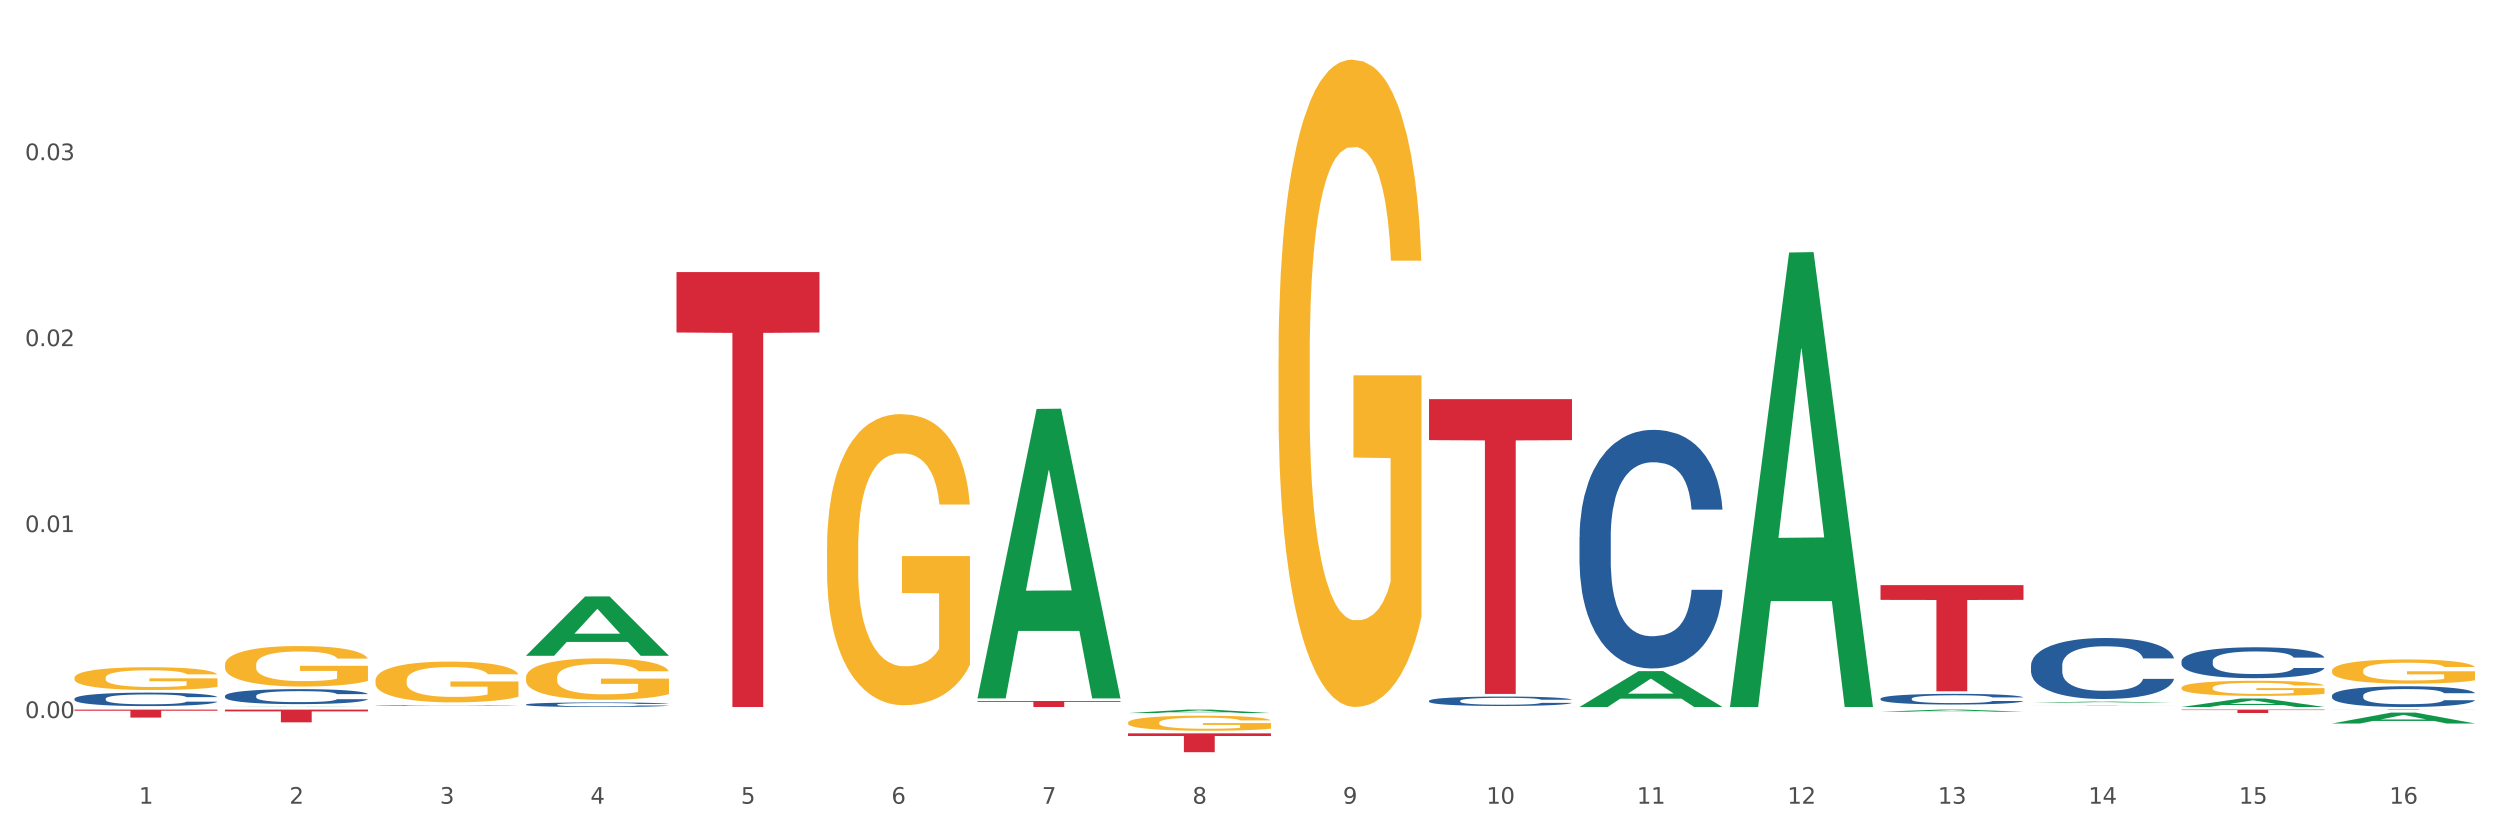 <?xml version="1.0" encoding="utf-8" standalone="no"?>
<!DOCTYPE svg PUBLIC "-//W3C//DTD SVG 1.1//EN"
  "http://www.w3.org/Graphics/SVG/1.1/DTD/svg11.dtd">
<svg xmlns:xlink="http://www.w3.org/1999/xlink" width="1080pt" height="360pt" viewBox="0 0 1080 360" xmlns="http://www.w3.org/2000/svg" version="1.1">
 <rect x="0" y="0" width="1080" height="360" fill="#333333" stroke="none"/>
 <defs>
  <style type="text/css">*{stroke-linejoin: round; stroke-linecap: butt}</style>
 </defs>
 <g id="figure_1">
  <g id="patch_1">
   <path d="M 0 360 
L 1080 360 
L 1080 0 
L 0 0 
z
" style="fill: #ffffff; stroke: #ffffff; stroke-linejoin: miter"/>
  </g>
  <g id="axes_1">
   <g id="matplotlib.axis_1">
    <g id="xtick_1">
     <g id="text_1">
      <!-- 1 -->
      <g style="fill: #4d4d4d" transform="translate(60.004 347.204) scale(0.096 -0.096)">
       <defs>
        <path id="DejaVuSans-31" d="M 794 531 
L 1825 531 
L 1825 4091 
L 703 3866 
L 703 4441 
L 1819 4666 
L 2450 4666 
L 2450 531 
L 3481 531 
L 3481 0 
L 794 0 
L 794 531 
z
" transform="scale(0.016)"/>
       </defs>
       <use xlink:href="#DejaVuSans-31"/>
      </g>
     </g>
    </g>
    <g id="xtick_2">
     <g id="text_2">
      <!-- 2 -->
      <g style="fill: #4d4d4d" transform="translate(125.021 347.204) scale(0.096 -0.096)">
       <defs>
        <path id="DejaVuSans-32" d="M 1228 531 
L 3431 531 
L 3431 0 
L 469 0 
L 469 531 
Q 828 903 1448 1529 
Q 2069 2156 2228 2338 
Q 2531 2678 2651 2914 
Q 2772 3150 2772 3378 
Q 2772 3750 2511 3984 
Q 2250 4219 1831 4219 
Q 1534 4219 1204 4116 
Q 875 4013 500 3803 
L 500 4441 
Q 881 4594 1212 4672 
Q 1544 4750 1819 4750 
Q 2544 4750 2975 4387 
Q 3406 4025 3406 3419 
Q 3406 3131 3298 2873 
Q 3191 2616 2906 2266 
Q 2828 2175 2409 1742 
Q 1991 1309 1228 531 
z
" transform="scale(0.016)"/>
       </defs>
       <use xlink:href="#DejaVuSans-32"/>
      </g>
     </g>
    </g>
    <g id="xtick_3">
     <g id="text_3">
      <!-- 3 -->
      <g style="fill: #4d4d4d" transform="translate(190.039 347.204) scale(0.096 -0.096)">
       <defs>
        <path id="DejaVuSans-33" d="M 2597 2516 
Q 3050 2419 3304 2112 
Q 3559 1806 3559 1356 
Q 3559 666 3084 287 
Q 2609 -91 1734 -91 
Q 1441 -91 1130 -33 
Q 819 25 488 141 
L 488 750 
Q 750 597 1062 519 
Q 1375 441 1716 441 
Q 2309 441 2620 675 
Q 2931 909 2931 1356 
Q 2931 1769 2642 2001 
Q 2353 2234 1838 2234 
L 1294 2234 
L 1294 2753 
L 1863 2753 
Q 2328 2753 2575 2939 
Q 2822 3125 2822 3475 
Q 2822 3834 2567 4026 
Q 2313 4219 1838 4219 
Q 1578 4219 1281 4162 
Q 984 4106 628 3988 
L 628 4550 
Q 988 4650 1302 4700 
Q 1616 4750 1894 4750 
Q 2613 4750 3031 4423 
Q 3450 4097 3450 3541 
Q 3450 3153 3228 2886 
Q 3006 2619 2597 2516 
z
" transform="scale(0.016)"/>
       </defs>
       <use xlink:href="#DejaVuSans-33"/>
      </g>
     </g>
    </g>
    <g id="xtick_4">
     <g id="text_4">
      <!-- 4 -->
      <g style="fill: #4d4d4d" transform="translate(255.056 347.204) scale(0.096 -0.096)">
       <defs>
        <path id="DejaVuSans-34" d="M 2419 4116 
L 825 1625 
L 2419 1625 
L 2419 4116 
z
M 2253 4666 
L 3047 4666 
L 3047 1625 
L 3713 1625 
L 3713 1100 
L 3047 1100 
L 3047 0 
L 2419 0 
L 2419 1100 
L 313 1100 
L 313 1709 
L 2253 4666 
z
" transform="scale(0.016)"/>
       </defs>
       <use xlink:href="#DejaVuSans-34"/>
      </g>
     </g>
    </g>
    <g id="xtick_5">
     <g id="text_5">
      <!-- 5 -->
      <g style="fill: #4d4d4d" transform="translate(320.073 347.204) scale(0.096 -0.096)">
       <defs>
        <path id="DejaVuSans-35" d="M 691 4666 
L 3169 4666 
L 3169 4134 
L 1269 4134 
L 1269 2991 
Q 1406 3038 1543 3061 
Q 1681 3084 1819 3084 
Q 2600 3084 3056 2656 
Q 3513 2228 3513 1497 
Q 3513 744 3044 326 
Q 2575 -91 1722 -91 
Q 1428 -91 1123 -41 
Q 819 9 494 109 
L 494 744 
Q 775 591 1075 516 
Q 1375 441 1709 441 
Q 2250 441 2565 725 
Q 2881 1009 2881 1497 
Q 2881 1984 2565 2268 
Q 2250 2553 1709 2553 
Q 1456 2553 1204 2497 
Q 953 2441 691 2322 
L 691 4666 
z
" transform="scale(0.016)"/>
       </defs>
       <use xlink:href="#DejaVuSans-35"/>
      </g>
     </g>
    </g>
    <g id="xtick_6">
     <g id="text_6">
      <!-- 6 -->
      <g style="fill: #4d4d4d" transform="translate(385.09 347.204) scale(0.096 -0.096)">
       <defs>
        <path id="DejaVuSans-36" d="M 2113 2584 
Q 1688 2584 1439 2293 
Q 1191 2003 1191 1497 
Q 1191 994 1439 701 
Q 1688 409 2113 409 
Q 2538 409 2786 701 
Q 3034 994 3034 1497 
Q 3034 2003 2786 2293 
Q 2538 2584 2113 2584 
z
M 3366 4563 
L 3366 3988 
Q 3128 4100 2886 4159 
Q 2644 4219 2406 4219 
Q 1781 4219 1451 3797 
Q 1122 3375 1075 2522 
Q 1259 2794 1537 2939 
Q 1816 3084 2150 3084 
Q 2853 3084 3261 2657 
Q 3669 2231 3669 1497 
Q 3669 778 3244 343 
Q 2819 -91 2113 -91 
Q 1303 -91 875 529 
Q 447 1150 447 2328 
Q 447 3434 972 4092 
Q 1497 4750 2381 4750 
Q 2619 4750 2861 4703 
Q 3103 4656 3366 4563 
z
" transform="scale(0.016)"/>
       </defs>
       <use xlink:href="#DejaVuSans-36"/>
      </g>
     </g>
    </g>
    <g id="xtick_7">
     <g id="text_7">
      <!-- 7 -->
      <g style="fill: #4d4d4d" transform="translate(450.108 347.204) scale(0.096 -0.096)">
       <defs>
        <path id="DejaVuSans-37" d="M 525 4666 
L 3525 4666 
L 3525 4397 
L 1831 0 
L 1172 0 
L 2766 4134 
L 525 4134 
L 525 4666 
z
" transform="scale(0.016)"/>
       </defs>
       <use xlink:href="#DejaVuSans-37"/>
      </g>
     </g>
    </g>
    <g id="xtick_8">
     <g id="text_8">
      <!-- 8 -->
      <g style="fill: #4d4d4d" transform="translate(515.125 347.204) scale(0.096 -0.096)">
       <defs>
        <path id="DejaVuSans-38" d="M 2034 2216 
Q 1584 2216 1326 1975 
Q 1069 1734 1069 1313 
Q 1069 891 1326 650 
Q 1584 409 2034 409 
Q 2484 409 2743 651 
Q 3003 894 3003 1313 
Q 3003 1734 2745 1975 
Q 2488 2216 2034 2216 
z
M 1403 2484 
Q 997 2584 770 2862 
Q 544 3141 544 3541 
Q 544 4100 942 4425 
Q 1341 4750 2034 4750 
Q 2731 4750 3128 4425 
Q 3525 4100 3525 3541 
Q 3525 3141 3298 2862 
Q 3072 2584 2669 2484 
Q 3125 2378 3379 2068 
Q 3634 1759 3634 1313 
Q 3634 634 3220 271 
Q 2806 -91 2034 -91 
Q 1263 -91 848 271 
Q 434 634 434 1313 
Q 434 1759 690 2068 
Q 947 2378 1403 2484 
z
M 1172 3481 
Q 1172 3119 1398 2916 
Q 1625 2713 2034 2713 
Q 2441 2713 2670 2916 
Q 2900 3119 2900 3481 
Q 2900 3844 2670 4047 
Q 2441 4250 2034 4250 
Q 1625 4250 1398 4047 
Q 1172 3844 1172 3481 
z
" transform="scale(0.016)"/>
       </defs>
       <use xlink:href="#DejaVuSans-38"/>
      </g>
     </g>
    </g>
    <g id="xtick_9">
     <g id="text_9">
      <!-- 9 -->
      <g style="fill: #4d4d4d" transform="translate(580.142 347.204) scale(0.096 -0.096)">
       <defs>
        <path id="DejaVuSans-39" d="M 703 97 
L 703 672 
Q 941 559 1184 500 
Q 1428 441 1663 441 
Q 2288 441 2617 861 
Q 2947 1281 2994 2138 
Q 2813 1869 2534 1725 
Q 2256 1581 1919 1581 
Q 1219 1581 811 2004 
Q 403 2428 403 3163 
Q 403 3881 828 4315 
Q 1253 4750 1959 4750 
Q 2769 4750 3195 4129 
Q 3622 3509 3622 2328 
Q 3622 1225 3098 567 
Q 2575 -91 1691 -91 
Q 1453 -91 1209 -44 
Q 966 3 703 97 
z
M 1959 2075 
Q 2384 2075 2632 2365 
Q 2881 2656 2881 3163 
Q 2881 3666 2632 3958 
Q 2384 4250 1959 4250 
Q 1534 4250 1286 3958 
Q 1038 3666 1038 3163 
Q 1038 2656 1286 2365 
Q 1534 2075 1959 2075 
z
" transform="scale(0.016)"/>
       </defs>
       <use xlink:href="#DejaVuSans-39"/>
      </g>
     </g>
    </g>
    <g id="xtick_10">
     <g id="text_10">
      <!-- 10 -->
      <g style="fill: #4d4d4d" transform="translate(642.105 347.204) scale(0.096 -0.096)">
       <defs>
        <path id="DejaVuSans-30" d="M 2034 4250 
Q 1547 4250 1301 3770 
Q 1056 3291 1056 2328 
Q 1056 1369 1301 889 
Q 1547 409 2034 409 
Q 2525 409 2770 889 
Q 3016 1369 3016 2328 
Q 3016 3291 2770 3770 
Q 2525 4250 2034 4250 
z
M 2034 4750 
Q 2819 4750 3233 4129 
Q 3647 3509 3647 2328 
Q 3647 1150 3233 529 
Q 2819 -91 2034 -91 
Q 1250 -91 836 529 
Q 422 1150 422 2328 
Q 422 3509 836 4129 
Q 1250 4750 2034 4750 
z
" transform="scale(0.016)"/>
       </defs>
       <use xlink:href="#DejaVuSans-31"/>
       <use xlink:href="#DejaVuSans-30" transform="translate(63.623 0)"/>
      </g>
     </g>
    </g>
    <g id="xtick_11">
     <g id="text_11">
      <!-- 11 -->
      <g style="fill: #4d4d4d" transform="translate(707.123 347.204) scale(0.096 -0.096)">
       <use xlink:href="#DejaVuSans-31"/>
       <use xlink:href="#DejaVuSans-31" transform="translate(63.623 0)"/>
      </g>
     </g>
    </g>
    <g id="xtick_12">
     <g id="text_12">
      <!-- 12 -->
      <g style="fill: #4d4d4d" transform="translate(772.14 347.204) scale(0.096 -0.096)">
       <use xlink:href="#DejaVuSans-31"/>
       <use xlink:href="#DejaVuSans-32" transform="translate(63.623 0)"/>
      </g>
     </g>
    </g>
    <g id="xtick_13">
     <g id="text_13">
      <!-- 13 -->
      <g style="fill: #4d4d4d" transform="translate(837.157 347.204) scale(0.096 -0.096)">
       <use xlink:href="#DejaVuSans-31"/>
       <use xlink:href="#DejaVuSans-33" transform="translate(63.623 0)"/>
      </g>
     </g>
    </g>
    <g id="xtick_14">
     <g id="text_14">
      <!-- 14 -->
      <g style="fill: #4d4d4d" transform="translate(902.174 347.204) scale(0.096 -0.096)">
       <use xlink:href="#DejaVuSans-31"/>
       <use xlink:href="#DejaVuSans-34" transform="translate(63.623 0)"/>
      </g>
     </g>
    </g>
    <g id="xtick_15">
     <g id="text_15">
      <!-- 15 -->
      <g style="fill: #4d4d4d" transform="translate(967.192 347.204) scale(0.096 -0.096)">
       <use xlink:href="#DejaVuSans-31"/>
       <use xlink:href="#DejaVuSans-35" transform="translate(63.623 0)"/>
      </g>
     </g>
    </g>
    <g id="xtick_16">
     <g id="text_16">
      <!-- 16 -->
      <g style="fill: #4d4d4d" transform="translate(1032.209 347.204) scale(0.096 -0.096)">
       <use xlink:href="#DejaVuSans-31"/>
       <use xlink:href="#DejaVuSans-36" transform="translate(63.623 0)"/>
      </g>
     </g>
    </g>
    <g id="xtick_17"/>
    <g id="xtick_18"/>
    <g id="xtick_19"/>
    <g id="xtick_20"/>
    <g id="xtick_21"/>
    <g id="xtick_22"/>
    <g id="xtick_23"/>
    <g id="xtick_24"/>
    <g id="xtick_25"/>
    <g id="xtick_26"/>
    <g id="xtick_27"/>
    <g id="xtick_28"/>
    <g id="xtick_29"/>
    <g id="xtick_30"/>
    <g id="xtick_31"/>
   </g>
   <g id="matplotlib.axis_2">
    <g id="ytick_1">
     <g id="text_17">
      <!-- 0.00 -->
      <g style="fill: #4d4d4d" transform="translate(10.8 310.197) scale(0.096 -0.096)">
       <defs>
        <path id="DejaVuSans-2e" d="M 684 794 
L 1344 794 
L 1344 0 
L 684 0 
L 684 794 
z
" transform="scale(0.016)"/>
       </defs>
       <use xlink:href="#DejaVuSans-30"/>
       <use xlink:href="#DejaVuSans-2e" transform="translate(63.623 0)"/>
       <use xlink:href="#DejaVuSans-30" transform="translate(95.41 0)"/>
       <use xlink:href="#DejaVuSans-30" transform="translate(159.033 0)"/>
      </g>
     </g>
    </g>
    <g id="ytick_2">
     <g id="text_18">
      <!-- 0.01 -->
      <g style="fill: #4d4d4d" transform="translate(10.8 229.862) scale(0.096 -0.096)">
       <use xlink:href="#DejaVuSans-30"/>
       <use xlink:href="#DejaVuSans-2e" transform="translate(63.623 0)"/>
       <use xlink:href="#DejaVuSans-30" transform="translate(95.41 0)"/>
       <use xlink:href="#DejaVuSans-31" transform="translate(159.033 0)"/>
      </g>
     </g>
    </g>
    <g id="ytick_3">
     <g id="text_19">
      <!-- 0.02 -->
      <g style="fill: #4d4d4d" transform="translate(10.8 149.526) scale(0.096 -0.096)">
       <use xlink:href="#DejaVuSans-30"/>
       <use xlink:href="#DejaVuSans-2e" transform="translate(63.623 0)"/>
       <use xlink:href="#DejaVuSans-30" transform="translate(95.41 0)"/>
       <use xlink:href="#DejaVuSans-32" transform="translate(159.033 0)"/>
      </g>
     </g>
    </g>
    <g id="ytick_4">
     <g id="text_20">
      <!-- 0.03 -->
      <g style="fill: #4d4d4d" transform="translate(10.8 69.19) scale(0.096 -0.096)">
       <use xlink:href="#DejaVuSans-30"/>
       <use xlink:href="#DejaVuSans-2e" transform="translate(63.623 0)"/>
       <use xlink:href="#DejaVuSans-30" transform="translate(95.41 0)"/>
       <use xlink:href="#DejaVuSans-33" transform="translate(159.033 0)"/>
      </g>
     </g>
    </g>
    <g id="ytick_5"/>
    <g id="ytick_6"/>
    <g id="ytick_7"/>
    <g id="ytick_8"/>
   </g>
   <g id="PolyCollection_1">
    <path d="M 97.192 305.427 
L 97.256 305.427 
L 122.727 305.307 
L 133.297 305.306 
L 158.959 305.427 
L 146.733 305.427 
L 141.193 305.399 
L 114.894 305.399 
L 114.703 305.399 
L 109.354 305.427 
L 97.192 305.427 
L 97.192 305.427 
L 118.206 305.382 
L 137.882 305.382 
L 128.139 305.332 
L 128.012 305.332 
L 127.884 305.332 
L 118.142 305.382 
L 118.206 305.382 
L 97.192 305.427 
z
" clip-path="url(#p1a78ae1e51)" style="fill: #109648"/>
    <path d="M 227.227 283.244 
L 227.29 283.22 
L 252.761 257.665 
L 263.331 257.64 
L 288.993 283.292 
L 276.767 283.292 
L 271.227 277.319 
L 244.929 277.319 
L 244.738 277.415 
L 239.389 283.292 
L 227.227 283.292 
L 227.227 283.244 
L 248.24 273.754 
L 267.916 273.73 
L 258.174 263.108 
L 258.046 263.06 
L 257.919 263.132 
L 248.176 273.73 
L 248.24 273.754 
L 227.227 283.244 
z
" clip-path="url(#p1a78ae1e51)" style="fill: #109648"/>
    <path d="M 422.278 301.475 
L 422.342 301.357 
L 447.813 176.664 
L 458.383 176.547 
L 484.045 301.71 
L 471.819 301.71 
L 466.279 272.564 
L 439.981 272.564 
L 439.79 273.034 
L 434.441 301.71 
L 422.278 301.71 
L 422.278 301.475 
L 443.292 255.17 
L 462.968 255.053 
L 453.225 203.225 
L 453.098 202.99 
L 452.971 203.342 
L 443.228 255.053 
L 443.292 255.17 
L 422.278 301.475 
z
" clip-path="url(#p1a78ae1e51)" style="fill: #109648"/>
    <path d="M 487.296 308.05 
L 487.359 308.048 
L 512.83 306.552 
L 523.4 306.55 
L 549.062 308.053 
L 536.836 308.053 
L 531.296 307.703 
L 504.998 307.703 
L 504.807 307.708 
L 499.458 308.053 
L 487.296 308.053 
L 487.296 308.05 
L 508.309 307.494 
L 527.985 307.493 
L 518.243 306.87 
L 518.115 306.868 
L 517.988 306.872 
L 508.245 307.493 
L 508.309 307.494 
L 487.296 308.05 
z
" clip-path="url(#p1a78ae1e51)" style="fill: #109648"/>
    <path d="M 682.347 305.398 
L 682.411 305.383 
L 707.882 289.925 
L 718.452 289.91 
L 744.114 305.427 
L 731.888 305.427 
L 726.348 301.814 
L 700.05 301.814 
L 699.859 301.872 
L 694.51 305.427 
L 682.347 305.427 
L 682.347 305.398 
L 703.361 299.657 
L 723.037 299.643 
L 713.294 293.217 
L 713.167 293.188 
L 713.04 293.232 
L 703.297 299.643 
L 703.361 299.657 
L 682.347 305.398 
z
" clip-path="url(#p1a78ae1e51)" style="fill: #109648"/>
    <path d="M 747.365 305.058 
L 747.428 304.873 
L 772.899 109.084 
L 783.469 108.9 
L 809.131 305.427 
L 796.905 305.427 
L 791.365 259.663 
L 765.067 259.663 
L 764.876 260.401 
L 759.527 305.427 
L 747.365 305.427 
L 747.365 305.058 
L 768.378 232.352 
L 788.054 232.168 
L 778.312 150.789 
L 778.184 150.42 
L 778.057 150.973 
L 768.314 232.168 
L 768.378 232.352 
L 747.365 305.058 
z
" clip-path="url(#p1a78ae1e51)" style="fill: #109648"/>
    <path d="M 812.382 307.464 
L 812.446 307.463 
L 837.916 306.551 
L 848.487 306.55 
L 874.148 307.465 
L 861.922 307.465 
L 856.382 307.252 
L 830.084 307.252 
L 829.893 307.256 
L 824.544 307.465 
L 812.382 307.465 
L 812.382 307.464 
L 833.395 307.125 
L 853.071 307.124 
L 843.329 306.745 
L 843.201 306.744 
L 843.074 306.746 
L 833.332 307.124 
L 833.395 307.125 
L 812.382 307.464 
z
" clip-path="url(#p1a78ae1e51)" style="fill: #109648"/>
    <path d="M 877.399 303.593 
L 877.463 303.593 
L 902.933 303.095 
L 913.504 303.095 
L 939.166 303.594 
L 926.94 303.594 
L 921.4 303.478 
L 895.101 303.478 
L 894.91 303.48 
L 889.561 303.594 
L 877.399 303.594 
L 877.399 303.593 
L 898.412 303.409 
L 918.089 303.408 
L 908.346 303.201 
L 908.219 303.2 
L 908.091 303.202 
L 898.349 303.408 
L 898.412 303.409 
L 877.399 303.593 
z
" clip-path="url(#p1a78ae1e51)" style="fill: #109648"/>
    <path d="M 32.175 292.794 
L 32.248 292.785 
L 32.248 292.461 
L 32.394 292.182 
L 33.123 291.508 
L 34.217 290.95 
L 35.019 290.654 
L 35.821 290.411 
L 36.769 290.168 
L 37.936 289.916 
L 40.051 289.548 
L 41.363 289.359 
L 42.968 289.161 
L 45.885 288.873 
L 47.999 288.711 
L 50.187 288.576 
L 53.76 288.414 
L 56.094 288.343 
L 58.573 288.289 
L 61.563 288.253 
L 63.824 288.244 
L 68.783 288.271 
L 73.012 288.352 
L 75.054 288.414 
L 77.679 288.522 
L 79.065 288.594 
L 81.326 288.738 
L 83.659 288.927 
L 85.263 289.089 
L 87.67 289.395 
L 89.493 289.7 
L 91.17 290.078 
L 92.045 290.339 
L 92.702 290.582 
L 93.285 290.86 
L 93.868 291.301 
L 80.742 291.301 
L 80.232 290.986 
L 79.43 290.69 
L 78.263 290.402 
L 77.242 290.222 
L 75.492 289.997 
L 73.887 289.853 
L 72.21 289.745 
L 70.168 289.655 
L 68.564 289.61 
L 66.303 289.575 
L 61.855 289.584 
L 58.865 289.655 
L 56.823 289.745 
L 55.511 289.826 
L 54.344 289.916 
L 53.031 290.042 
L 51.5 290.231 
L 50.406 290.402 
L 49.312 290.618 
L 48.437 290.833 
L 47.635 291.085 
L 46.979 291.355 
L 46.468 291.634 
L 46.031 291.976 
L 45.666 292.542 
L 45.666 293.774 
L 45.812 294.053 
L 46.176 294.422 
L 46.614 294.7 
L 47.343 295.033 
L 47.999 295.258 
L 49.239 295.582 
L 50.625 295.851 
L 51.719 296.022 
L 52.812 296.166 
L 54.708 296.364 
L 56.823 296.526 
L 58.646 296.625 
L 61.126 296.715 
L 62.803 296.751 
L 64.261 296.769 
L 67.835 296.769 
L 70.387 296.742 
L 73.231 296.679 
L 75.419 296.598 
L 77.242 296.499 
L 79.284 296.337 
L 80.596 296.184 
L 80.596 294.305 
L 64.553 294.296 
L 64.553 293.046 
L 93.941 293.046 
L 93.941 296.715 
L 92.702 296.904 
L 91.316 297.074 
L 89.858 297.227 
L 87.67 297.416 
L 85.045 297.596 
L 82.711 297.722 
L 80.232 297.83 
L 77.315 297.929 
L 73.523 298.019 
L 71.189 298.055 
L 68.272 298.082 
L 64.845 298.091 
L 61.855 298.073 
L 58.938 298.028 
L 55.875 297.947 
L 52.885 297.83 
L 50.625 297.713 
L 48.364 297.569 
L 45.958 297.38 
L 44.062 297.2 
L 42.603 297.038 
L 40.999 296.832 
L 39.249 296.562 
L 37.936 296.319 
L 36.769 296.067 
L 35.529 295.743 
L 34.654 295.465 
L 33.779 295.114 
L 33.269 294.853 
L 32.685 294.449 
L 32.248 293.882 
L 32.175 292.794 
z
" clip-path="url(#p1a78ae1e51)" style="fill: #f7b32b"/>
    <path d="M 97.192 287.172 
L 97.265 287.156 
L 97.265 286.581 
L 97.411 286.086 
L 98.14 284.889 
L 99.234 283.899 
L 100.036 283.372 
L 100.838 282.941 
L 101.786 282.51 
L 102.953 282.062 
L 105.068 281.408 
L 106.381 281.072 
L 107.985 280.721 
L 110.902 280.21 
L 113.017 279.923 
L 115.204 279.683 
L 118.778 279.396 
L 121.111 279.268 
L 123.591 279.172 
L 126.58 279.108 
L 128.841 279.092 
L 133.8 279.14 
L 138.03 279.284 
L 140.071 279.396 
L 142.697 279.587 
L 144.082 279.715 
L 146.343 279.971 
L 148.676 280.306 
L 150.281 280.593 
L 152.687 281.136 
L 154.51 281.679 
L 156.188 282.35 
L 157.063 282.813 
L 157.719 283.244 
L 158.302 283.739 
L 158.886 284.522 
L 145.759 284.522 
L 145.249 283.963 
L 144.447 283.436 
L 143.28 282.925 
L 142.259 282.605 
L 140.509 282.206 
L 138.905 281.951 
L 137.227 281.759 
L 135.185 281.599 
L 133.581 281.519 
L 131.321 281.456 
L 126.872 281.472 
L 123.882 281.599 
L 121.84 281.759 
L 120.528 281.903 
L 119.361 282.062 
L 118.048 282.286 
L 116.517 282.621 
L 115.423 282.925 
L 114.329 283.308 
L 113.454 283.691 
L 112.652 284.138 
L 111.996 284.617 
L 111.485 285.112 
L 111.048 285.719 
L 110.683 286.725 
L 110.683 288.913 
L 110.829 289.408 
L 111.194 290.063 
L 111.631 290.558 
L 112.36 291.148 
L 113.017 291.548 
L 114.256 292.122 
L 115.642 292.602 
L 116.736 292.905 
L 117.83 293.16 
L 119.726 293.512 
L 121.84 293.799 
L 123.664 293.975 
L 126.143 294.134 
L 127.82 294.198 
L 129.279 294.23 
L 132.852 294.23 
L 135.404 294.182 
L 138.248 294.071 
L 140.436 293.927 
L 142.259 293.751 
L 144.301 293.464 
L 145.614 293.192 
L 145.614 289.855 
L 129.57 289.839 
L 129.57 287.619 
L 158.959 287.619 
L 158.959 294.134 
L 157.719 294.47 
L 156.333 294.773 
L 154.875 295.045 
L 152.687 295.38 
L 150.062 295.699 
L 147.728 295.923 
L 145.249 296.115 
L 142.332 296.29 
L 138.54 296.45 
L 136.206 296.514 
L 133.289 296.562 
L 129.862 296.578 
L 126.872 296.546 
L 123.955 296.466 
L 120.892 296.322 
L 117.903 296.115 
L 115.642 295.907 
L 113.381 295.651 
L 110.975 295.316 
L 109.079 294.997 
L 107.62 294.709 
L 106.016 294.342 
L 104.266 293.863 
L 102.953 293.432 
L 101.786 292.985 
L 100.547 292.41 
L 99.672 291.915 
L 98.797 291.292 
L 98.286 290.829 
L 97.703 290.11 
L 97.265 289.104 
L 97.192 287.172 
z
" clip-path="url(#p1a78ae1e51)" style="fill: #f7b32b"/>
    <path d="M 162.209 293.947 
L 162.282 293.931 
L 162.282 293.352 
L 162.428 292.853 
L 163.157 291.647 
L 164.251 290.649 
L 165.054 290.119 
L 165.856 289.684 
L 166.804 289.25 
L 167.97 288.799 
L 170.085 288.14 
L 171.398 287.802 
L 173.002 287.448 
L 175.919 286.933 
L 178.034 286.644 
L 180.222 286.402 
L 183.795 286.113 
L 186.128 285.984 
L 188.608 285.888 
L 191.598 285.823 
L 193.858 285.807 
L 198.817 285.855 
L 203.047 286 
L 205.089 286.113 
L 207.714 286.306 
L 209.099 286.435 
L 211.36 286.692 
L 213.694 287.03 
L 215.298 287.319 
L 217.704 287.866 
L 219.528 288.413 
L 221.205 289.089 
L 222.08 289.556 
L 222.736 289.99 
L 223.32 290.489 
L 223.903 291.277 
L 210.777 291.277 
L 210.266 290.714 
L 209.464 290.183 
L 208.297 289.668 
L 207.276 289.346 
L 205.526 288.944 
L 203.922 288.687 
L 202.245 288.494 
L 200.203 288.333 
L 198.598 288.252 
L 196.338 288.188 
L 191.889 288.204 
L 188.9 288.333 
L 186.858 288.494 
L 185.545 288.639 
L 184.378 288.799 
L 183.066 289.025 
L 181.534 289.362 
L 180.44 289.668 
L 179.347 290.054 
L 178.471 290.44 
L 177.669 290.891 
L 177.013 291.373 
L 176.503 291.872 
L 176.065 292.483 
L 175.7 293.497 
L 175.7 295.701 
L 175.846 296.2 
L 176.211 296.859 
L 176.648 297.358 
L 177.378 297.953 
L 178.034 298.355 
L 179.274 298.935 
L 180.659 299.417 
L 181.753 299.723 
L 182.847 299.98 
L 184.743 300.334 
L 186.858 300.624 
L 188.681 300.801 
L 191.16 300.962 
L 192.837 301.026 
L 194.296 301.058 
L 197.869 301.058 
L 200.422 301.01 
L 203.266 300.897 
L 205.453 300.753 
L 207.276 300.576 
L 209.318 300.286 
L 210.631 300.012 
L 210.631 296.65 
L 194.588 296.634 
L 194.588 294.398 
L 223.976 294.398 
L 223.976 300.962 
L 222.736 301.3 
L 221.351 301.605 
L 219.892 301.879 
L 217.704 302.216 
L 215.079 302.538 
L 212.746 302.763 
L 210.266 302.957 
L 207.349 303.133 
L 203.557 303.294 
L 201.224 303.359 
L 198.307 303.407 
L 194.879 303.423 
L 191.889 303.391 
L 188.972 303.31 
L 185.91 303.166 
L 182.92 302.957 
L 180.659 302.747 
L 178.399 302.49 
L 175.992 302.152 
L 174.096 301.83 
L 172.638 301.541 
L 171.033 301.171 
L 169.283 300.688 
L 167.97 300.254 
L 166.804 299.803 
L 165.564 299.224 
L 164.689 298.725 
L 163.814 298.098 
L 163.303 297.632 
L 162.72 296.908 
L 162.282 295.894 
L 162.209 293.947 
z
" clip-path="url(#p1a78ae1e51)" style="fill: #f7b32b"/>
    <path d="M 227.227 292.693 
L 227.3 292.677 
L 227.3 292.088 
L 227.445 291.581 
L 228.175 290.354 
L 229.269 289.339 
L 230.071 288.799 
L 230.873 288.358 
L 231.821 287.916 
L 232.988 287.458 
L 235.102 286.787 
L 236.415 286.444 
L 238.019 286.084 
L 240.936 285.56 
L 243.051 285.266 
L 245.239 285.02 
L 248.812 284.726 
L 251.146 284.595 
L 253.625 284.497 
L 256.615 284.432 
L 258.876 284.415 
L 263.834 284.464 
L 268.064 284.611 
L 270.106 284.726 
L 272.731 284.922 
L 274.117 285.053 
L 276.377 285.315 
L 278.711 285.658 
L 280.315 285.953 
L 282.722 286.509 
L 284.545 287.065 
L 286.222 287.752 
L 287.097 288.227 
L 287.753 288.669 
L 288.337 289.176 
L 288.92 289.977 
L 275.794 289.977 
L 275.283 289.405 
L 274.481 288.865 
L 273.315 288.341 
L 272.294 288.014 
L 270.543 287.605 
L 268.939 287.343 
L 267.262 287.147 
L 265.22 286.984 
L 263.616 286.902 
L 261.355 286.836 
L 256.907 286.853 
L 253.917 286.984 
L 251.875 287.147 
L 250.562 287.294 
L 249.396 287.458 
L 248.083 287.687 
L 246.552 288.031 
L 245.458 288.341 
L 244.364 288.734 
L 243.489 289.127 
L 242.687 289.585 
L 242.03 290.076 
L 241.52 290.583 
L 241.082 291.204 
L 240.718 292.235 
L 240.718 294.476 
L 240.863 294.983 
L 241.228 295.654 
L 241.666 296.161 
L 242.395 296.766 
L 243.051 297.175 
L 244.291 297.764 
L 245.676 298.255 
L 246.77 298.566 
L 247.864 298.828 
L 249.76 299.188 
L 251.875 299.482 
L 253.698 299.662 
L 256.177 299.826 
L 257.855 299.891 
L 259.313 299.924 
L 262.886 299.924 
L 265.439 299.875 
L 268.283 299.76 
L 270.47 299.613 
L 272.294 299.433 
L 274.335 299.139 
L 275.648 298.86 
L 275.648 295.441 
L 259.605 295.425 
L 259.605 293.151 
L 288.993 293.151 
L 288.993 299.826 
L 287.753 300.169 
L 286.368 300.48 
L 284.909 300.758 
L 282.722 301.102 
L 280.096 301.429 
L 277.763 301.658 
L 275.283 301.854 
L 272.366 302.034 
L 268.574 302.198 
L 266.241 302.263 
L 263.324 302.312 
L 259.897 302.329 
L 256.907 302.296 
L 253.99 302.214 
L 250.927 302.067 
L 247.937 301.854 
L 245.676 301.642 
L 243.416 301.38 
L 241.009 301.036 
L 239.113 300.709 
L 237.655 300.415 
L 236.05 300.038 
L 234.3 299.548 
L 232.988 299.106 
L 231.821 298.648 
L 230.581 298.059 
L 229.706 297.552 
L 228.831 296.914 
L 228.321 296.439 
L 227.737 295.703 
L 227.3 294.672 
L 227.227 292.693 
z
" clip-path="url(#p1a78ae1e51)" style="fill: #f7b32b"/>
    <path d="M 357.261 237.014 
L 357.334 236.899 
L 357.334 232.763 
L 357.48 229.202 
L 358.209 220.587 
L 359.303 213.465 
L 360.105 209.674 
L 360.907 206.572 
L 361.855 203.471 
L 363.022 200.254 
L 365.137 195.545 
L 366.45 193.132 
L 368.054 190.605 
L 370.971 186.929 
L 373.086 184.861 
L 375.273 183.138 
L 378.847 181.071 
L 381.18 180.152 
L 383.66 179.462 
L 386.649 179.003 
L 388.91 178.888 
L 393.869 179.233 
L 398.098 180.267 
L 400.14 181.071 
L 402.766 182.449 
L 404.151 183.368 
L 406.412 185.206 
L 408.745 187.618 
L 410.35 189.686 
L 412.756 193.592 
L 414.579 197.497 
L 416.256 202.322 
L 417.132 205.653 
L 417.788 208.755 
L 418.371 212.316 
L 418.955 217.945 
L 405.828 217.945 
L 405.318 213.924 
L 404.516 210.133 
L 403.349 206.457 
L 402.328 204.16 
L 400.578 201.288 
L 398.974 199.45 
L 397.296 198.072 
L 395.254 196.923 
L 393.65 196.349 
L 391.39 195.889 
L 386.941 196.004 
L 383.951 196.923 
L 381.909 198.072 
L 380.597 199.106 
L 379.43 200.254 
L 378.117 201.863 
L 376.586 204.275 
L 375.492 206.457 
L 374.398 209.214 
L 373.523 211.971 
L 372.721 215.188 
L 372.065 218.634 
L 371.554 222.195 
L 371.117 226.56 
L 370.752 233.797 
L 370.752 249.535 
L 370.898 253.096 
L 371.263 257.805 
L 371.7 261.366 
L 372.429 265.617 
L 373.086 268.489 
L 374.325 272.624 
L 375.711 276.07 
L 376.805 278.253 
L 377.899 280.091 
L 379.795 282.618 
L 381.909 284.686 
L 383.733 285.949 
L 386.212 287.098 
L 387.889 287.557 
L 389.348 287.787 
L 392.921 287.787 
L 395.473 287.443 
L 398.317 286.638 
L 400.505 285.605 
L 402.328 284.341 
L 404.37 282.273 
L 405.683 280.32 
L 405.683 256.312 
L 389.639 256.197 
L 389.639 240.23 
L 419.028 240.23 
L 419.028 287.098 
L 417.788 289.51 
L 416.402 291.693 
L 414.944 293.646 
L 412.756 296.058 
L 410.131 298.355 
L 407.797 299.964 
L 405.318 301.342 
L 402.401 302.606 
L 398.609 303.754 
L 396.275 304.214 
L 393.358 304.558 
L 389.931 304.673 
L 386.941 304.444 
L 384.024 303.869 
L 380.961 302.835 
L 377.972 301.342 
L 375.711 299.849 
L 373.45 298.011 
L 371.044 295.598 
L 369.148 293.301 
L 367.689 291.233 
L 366.085 288.591 
L 364.335 285.145 
L 363.022 282.043 
L 361.855 278.827 
L 360.616 274.692 
L 359.741 271.131 
L 358.866 266.651 
L 358.355 263.319 
L 357.772 258.15 
L 357.334 250.913 
L 357.261 237.014 
z
" clip-path="url(#p1a78ae1e51)" style="fill: #f7b32b"/>
    <path d="M 1007.434 289.718 
L 1007.507 289.709 
L 1007.507 289.365 
L 1007.652 289.069 
L 1008.382 288.353 
L 1009.475 287.761 
L 1010.278 287.446 
L 1011.08 287.188 
L 1012.028 286.93 
L 1013.195 286.663 
L 1015.309 286.271 
L 1016.622 286.071 
L 1018.226 285.861 
L 1021.143 285.555 
L 1023.258 285.383 
L 1025.446 285.24 
L 1029.019 285.068 
L 1031.353 284.992 
L 1033.832 284.934 
L 1036.822 284.896 
L 1039.083 284.887 
L 1044.041 284.915 
L 1048.271 285.001 
L 1050.313 285.068 
L 1052.938 285.183 
L 1054.324 285.259 
L 1056.584 285.412 
L 1058.918 285.612 
L 1060.522 285.784 
L 1062.929 286.109 
L 1064.752 286.433 
L 1066.429 286.835 
L 1067.304 287.111 
L 1067.96 287.369 
L 1068.544 287.665 
L 1069.127 288.133 
L 1056.001 288.133 
L 1055.49 287.799 
L 1054.688 287.484 
L 1053.521 287.178 
L 1052.5 286.987 
L 1050.75 286.749 
L 1049.146 286.596 
L 1047.469 286.481 
L 1045.427 286.386 
L 1043.823 286.338 
L 1041.562 286.3 
L 1037.114 286.309 
L 1034.124 286.386 
L 1032.082 286.481 
L 1030.769 286.567 
L 1029.602 286.663 
L 1028.29 286.796 
L 1026.758 286.997 
L 1025.665 287.178 
L 1024.571 287.407 
L 1023.696 287.637 
L 1022.893 287.904 
L 1022.237 288.19 
L 1021.727 288.486 
L 1021.289 288.849 
L 1020.925 289.451 
L 1020.925 290.759 
L 1021.07 291.055 
L 1021.435 291.447 
L 1021.873 291.743 
L 1022.602 292.096 
L 1023.258 292.335 
L 1024.498 292.678 
L 1025.883 292.965 
L 1026.977 293.146 
L 1028.071 293.299 
L 1029.967 293.509 
L 1032.082 293.681 
L 1033.905 293.786 
L 1036.384 293.882 
L 1038.062 293.92 
L 1039.52 293.939 
L 1043.093 293.939 
L 1045.646 293.91 
L 1048.49 293.843 
L 1050.677 293.757 
L 1052.5 293.652 
L 1054.542 293.481 
L 1055.855 293.318 
L 1055.855 291.323 
L 1039.812 291.313 
L 1039.812 289.986 
L 1069.2 289.986 
L 1069.2 293.882 
L 1067.96 294.082 
L 1066.575 294.264 
L 1065.116 294.426 
L 1062.929 294.626 
L 1060.303 294.817 
L 1057.97 294.951 
L 1055.49 295.066 
L 1052.573 295.171 
L 1048.781 295.266 
L 1046.448 295.304 
L 1043.531 295.333 
L 1040.103 295.343 
L 1037.114 295.323 
L 1034.197 295.276 
L 1031.134 295.19 
L 1028.144 295.066 
L 1025.883 294.942 
L 1023.623 294.789 
L 1021.216 294.588 
L 1019.32 294.397 
L 1017.862 294.225 
L 1016.257 294.006 
L 1014.507 293.719 
L 1013.195 293.461 
L 1012.028 293.194 
L 1010.788 292.85 
L 1009.913 292.554 
L 1009.038 292.182 
L 1008.527 291.905 
L 1007.944 291.475 
L 1007.507 290.874 
L 1007.434 289.718 
z
" clip-path="url(#p1a78ae1e51)" style="fill: #f7b32b"/>
    <path d="M 942.416 297.118 
L 942.489 297.112 
L 942.489 296.897 
L 942.635 296.712 
L 943.364 296.265 
L 944.458 295.895 
L 945.26 295.698 
L 946.063 295.537 
L 947.011 295.376 
L 948.177 295.209 
L 950.292 294.964 
L 951.605 294.839 
L 953.209 294.708 
L 956.126 294.517 
L 958.241 294.41 
L 960.429 294.32 
L 964.002 294.213 
L 966.335 294.165 
L 968.815 294.129 
L 971.805 294.105 
L 974.065 294.099 
L 979.024 294.117 
L 983.254 294.171 
L 985.296 294.213 
L 987.921 294.284 
L 989.306 294.332 
L 991.567 294.427 
L 993.901 294.553 
L 995.505 294.66 
L 997.911 294.863 
L 999.734 295.066 
L 1001.412 295.316 
L 1002.287 295.489 
L 1002.943 295.65 
L 1003.526 295.835 
L 1004.11 296.128 
L 990.984 296.128 
L 990.473 295.919 
L 989.671 295.722 
L 988.504 295.531 
L 987.483 295.412 
L 985.733 295.263 
L 984.129 295.167 
L 982.451 295.096 
L 980.41 295.036 
L 978.805 295.006 
L 976.545 294.982 
L 972.096 294.988 
L 969.106 295.036 
L 967.065 295.096 
L 965.752 295.149 
L 964.585 295.209 
L 963.273 295.292 
L 961.741 295.418 
L 960.647 295.531 
L 959.553 295.674 
L 958.678 295.817 
L 957.876 295.984 
L 957.22 296.163 
L 956.709 296.348 
L 956.272 296.575 
L 955.907 296.951 
L 955.907 297.768 
L 956.053 297.953 
L 956.418 298.198 
L 956.855 298.383 
L 957.585 298.603 
L 958.241 298.752 
L 959.481 298.967 
L 960.866 299.146 
L 961.96 299.26 
L 963.054 299.355 
L 964.95 299.486 
L 967.065 299.594 
L 968.888 299.659 
L 971.367 299.719 
L 973.044 299.743 
L 974.503 299.755 
L 978.076 299.755 
L 980.628 299.737 
L 983.472 299.695 
L 985.66 299.641 
L 987.483 299.576 
L 989.525 299.468 
L 990.838 299.367 
L 990.838 298.12 
L 974.795 298.114 
L 974.795 297.285 
L 1004.183 297.285 
L 1004.183 299.719 
L 1002.943 299.844 
L 1001.558 299.958 
L 1000.099 300.059 
L 997.911 300.184 
L 995.286 300.304 
L 992.953 300.387 
L 990.473 300.459 
L 987.556 300.524 
L 983.764 300.584 
L 981.431 300.608 
L 978.514 300.626 
L 975.086 300.632 
L 972.096 300.62 
L 969.179 300.59 
L 966.117 300.536 
L 963.127 300.459 
L 960.866 300.381 
L 958.605 300.286 
L 956.199 300.16 
L 954.303 300.041 
L 952.844 299.934 
L 951.24 299.796 
L 949.49 299.617 
L 948.177 299.456 
L 947.011 299.289 
L 945.771 299.075 
L 944.896 298.89 
L 944.021 298.657 
L 943.51 298.484 
L 942.927 298.216 
L 942.489 297.84 
L 942.416 297.118 
z
" clip-path="url(#p1a78ae1e51)" style="fill: #f7b32b"/>
    <path d="M 552.313 154.994 
L 552.386 154.739 
L 552.386 145.544 
L 552.532 137.627 
L 553.261 118.471 
L 554.355 102.636 
L 555.157 94.208 
L 555.959 87.312 
L 556.907 80.416 
L 558.074 73.265 
L 560.189 62.793 
L 561.501 57.43 
L 563.106 51.811 
L 566.023 43.638 
L 568.137 39.041 
L 570.325 35.209 
L 573.898 30.612 
L 576.232 28.569 
L 578.711 27.037 
L 581.701 26.015 
L 583.962 25.759 
L 588.921 26.526 
L 593.15 28.824 
L 595.192 30.612 
L 597.817 33.677 
L 599.203 35.72 
L 601.464 39.807 
L 603.797 45.17 
L 605.401 49.767 
L 607.808 58.451 
L 609.631 67.135 
L 611.308 77.862 
L 612.183 85.269 
L 612.84 92.165 
L 613.423 100.082 
L 614.006 112.597 
L 600.88 112.597 
L 600.37 103.658 
L 599.567 95.229 
L 598.401 87.056 
L 597.38 81.948 
L 595.63 75.563 
L 594.025 71.477 
L 592.348 68.412 
L 590.306 65.858 
L 588.702 64.581 
L 586.441 63.559 
L 581.993 63.815 
L 579.003 65.858 
L 576.961 68.412 
L 575.649 70.711 
L 574.482 73.265 
L 573.169 76.84 
L 571.638 82.204 
L 570.544 87.056 
L 569.45 93.186 
L 568.575 99.316 
L 567.773 106.467 
L 567.116 114.129 
L 566.606 122.047 
L 566.168 131.752 
L 565.804 147.843 
L 565.804 182.833 
L 565.95 190.751 
L 566.314 201.222 
L 566.752 209.14 
L 567.481 218.59 
L 568.137 224.975 
L 569.377 234.169 
L 570.763 241.831 
L 571.856 246.684 
L 572.95 250.771 
L 574.846 256.389 
L 576.961 260.987 
L 578.784 263.796 
L 581.264 266.35 
L 582.941 267.372 
L 584.399 267.883 
L 587.973 267.883 
L 590.525 267.116 
L 593.369 265.329 
L 595.557 263.03 
L 597.38 260.221 
L 599.422 255.623 
L 600.734 251.281 
L 600.734 197.902 
L 584.691 197.646 
L 584.691 162.145 
L 614.079 162.145 
L 614.079 266.35 
L 612.84 271.714 
L 611.454 276.566 
L 609.996 280.908 
L 607.808 286.272 
L 605.183 291.38 
L 602.849 294.955 
L 600.37 298.02 
L 597.453 300.83 
L 593.661 303.384 
L 591.327 304.405 
L 588.41 305.172 
L 584.983 305.427 
L 581.993 304.916 
L 579.076 303.639 
L 576.013 301.341 
L 573.023 298.02 
L 570.763 294.7 
L 568.502 290.614 
L 566.096 285.25 
L 564.199 280.142 
L 562.741 275.545 
L 561.137 269.67 
L 559.387 262.008 
L 558.074 255.112 
L 556.907 247.961 
L 555.667 238.767 
L 554.792 230.849 
L 553.917 220.888 
L 553.407 213.482 
L 552.823 201.988 
L 552.386 185.898 
L 552.313 154.994 
z
" clip-path="url(#p1a78ae1e51)" style="fill: #f7b32b"/>
    <path d="M 487.296 312.186 
L 487.369 312.18 
L 487.369 311.966 
L 487.514 311.781 
L 488.244 311.335 
L 489.338 310.966 
L 490.14 310.77 
L 490.942 310.609 
L 491.89 310.449 
L 493.057 310.282 
L 495.171 310.038 
L 496.484 309.913 
L 498.088 309.782 
L 501.005 309.592 
L 503.12 309.485 
L 505.308 309.396 
L 508.881 309.289 
L 511.215 309.241 
L 513.694 309.205 
L 516.684 309.182 
L 518.945 309.176 
L 523.903 309.194 
L 528.133 309.247 
L 530.175 309.289 
L 532.8 309.36 
L 534.186 309.408 
L 536.446 309.503 
L 538.78 309.628 
L 540.384 309.735 
L 542.791 309.937 
L 544.614 310.139 
L 546.291 310.389 
L 547.166 310.562 
L 547.822 310.722 
L 548.406 310.907 
L 548.989 311.198 
L 535.863 311.198 
L 535.352 310.99 
L 534.55 310.794 
L 533.383 310.603 
L 532.363 310.484 
L 530.612 310.336 
L 529.008 310.24 
L 527.331 310.169 
L 525.289 310.11 
L 523.685 310.08 
L 521.424 310.056 
L 516.976 310.062 
L 513.986 310.11 
L 511.944 310.169 
L 510.631 310.223 
L 509.464 310.282 
L 508.152 310.365 
L 506.62 310.49 
L 505.527 310.603 
L 504.433 310.746 
L 503.558 310.889 
L 502.756 311.055 
L 502.099 311.234 
L 501.589 311.418 
L 501.151 311.644 
L 500.787 312.019 
L 500.787 312.834 
L 500.932 313.018 
L 501.297 313.262 
L 501.735 313.447 
L 502.464 313.667 
L 503.12 313.816 
L 504.36 314.03 
L 505.745 314.208 
L 506.839 314.321 
L 507.933 314.416 
L 509.829 314.547 
L 511.944 314.654 
L 513.767 314.72 
L 516.246 314.779 
L 517.924 314.803 
L 519.382 314.815 
L 522.955 314.815 
L 525.508 314.797 
L 528.352 314.755 
L 530.539 314.702 
L 532.363 314.636 
L 534.404 314.529 
L 535.717 314.428 
L 535.717 313.185 
L 519.674 313.179 
L 519.674 312.352 
L 549.062 312.352 
L 549.062 314.779 
L 547.822 314.904 
L 546.437 315.017 
L 544.978 315.118 
L 542.791 315.243 
L 540.165 315.362 
L 537.832 315.445 
L 535.352 315.517 
L 532.435 315.582 
L 528.643 315.642 
L 526.31 315.666 
L 523.393 315.683 
L 519.966 315.689 
L 516.976 315.677 
L 514.059 315.648 
L 510.996 315.594 
L 508.006 315.517 
L 505.745 315.44 
L 503.485 315.344 
L 501.078 315.219 
L 499.182 315.1 
L 497.724 314.993 
L 496.119 314.857 
L 494.369 314.678 
L 493.057 314.518 
L 491.89 314.351 
L 490.65 314.137 
L 489.775 313.952 
L 488.9 313.72 
L 488.39 313.548 
L 487.806 313.28 
L 487.369 312.905 
L 487.296 312.186 
z
" clip-path="url(#p1a78ae1e51)" style="fill: #f7b32b"/>
    <path d="M 1007.434 312.544 
L 1007.497 312.54 
L 1032.968 307.841 
L 1043.538 307.836 
L 1069.2 312.553 
L 1056.974 312.553 
L 1051.434 311.455 
L 1025.136 311.455 
L 1024.945 311.472 
L 1019.596 312.553 
L 1007.434 312.553 
L 1007.434 312.544 
L 1028.447 310.799 
L 1048.123 310.795 
L 1038.38 308.842 
L 1038.253 308.833 
L 1038.126 308.846 
L 1028.383 310.795 
L 1028.447 310.799 
L 1007.434 312.544 
z
" clip-path="url(#p1a78ae1e51)" style="fill: #109648"/>
    <path d="M 942.416 305.42 
L 942.48 305.417 
L 967.951 301.758 
L 978.521 301.755 
L 1004.183 305.427 
L 991.957 305.427 
L 986.417 304.572 
L 960.118 304.572 
L 959.927 304.586 
L 954.579 305.427 
L 942.416 305.427 
L 942.416 305.42 
L 963.43 304.062 
L 983.106 304.058 
L 973.363 302.538 
L 973.236 302.531 
L 973.109 302.541 
L 963.366 304.058 
L 963.43 304.062 
L 942.416 305.42 
z
" clip-path="url(#p1a78ae1e51)" style="fill: #109648"/>
    <path d="M 617.33 302.745 
L 617.403 302.741 
L 617.403 302.637 
L 617.622 302.496 
L 618.425 302.236 
L 619.447 302.039 
L 621.2 301.808 
L 622.149 301.712 
L 623.39 301.604 
L 625.945 301.429 
L 628.866 301.281 
L 630.91 301.199 
L 632.443 301.147 
L 635.875 301.054 
L 637.846 301.013 
L 639.89 300.98 
L 641.642 300.957 
L 644.563 300.931 
L 646.899 300.92 
L 649.601 300.916 
L 651.864 300.92 
L 654.857 300.935 
L 659.238 300.98 
L 660.917 301.006 
L 663.18 301.05 
L 665.517 301.11 
L 667.415 301.169 
L 669.605 301.255 
L 671.869 301.366 
L 674.059 301.507 
L 675.592 301.637 
L 676.833 301.775 
L 677.928 301.942 
L 678.732 302.124 
L 679.097 302.277 
L 665.736 302.277 
L 665.371 302.139 
L 664.641 301.99 
L 663.91 301.89 
L 663.107 301.808 
L 661.866 301.715 
L 660.771 301.656 
L 658.946 301.585 
L 657.267 301.541 
L 655.879 301.515 
L 654.2 301.492 
L 650.623 301.47 
L 648.067 301.47 
L 646.461 301.478 
L 644.49 301.496 
L 642.811 301.522 
L 640.839 301.567 
L 639.306 301.615 
L 637.773 301.678 
L 636.897 301.723 
L 635.583 301.805 
L 634.707 301.871 
L 633.538 301.987 
L 632.881 302.068 
L 631.713 302.28 
L 631.202 302.436 
L 630.983 302.544 
L 630.837 302.663 
L 630.837 303.243 
L 631.275 303.503 
L 631.64 303.614 
L 632.224 303.741 
L 633.319 303.904 
L 634.926 304.064 
L 636.605 304.179 
L 637.992 304.25 
L 639.306 304.302 
L 640.62 304.343 
L 642.227 304.38 
L 643.541 304.402 
L 645.512 304.425 
L 647.848 304.436 
L 649.674 304.436 
L 653.397 304.417 
L 655.076 304.399 
L 656.683 304.373 
L 658.435 304.332 
L 659.822 304.287 
L 660.625 304.254 
L 661.939 304.183 
L 662.961 304.109 
L 663.837 304.023 
L 664.422 303.949 
L 665.079 303.837 
L 665.59 303.711 
L 665.736 303.644 
L 679.097 303.644 
L 678.805 303.778 
L 678.293 303.908 
L 677.271 304.083 
L 676.468 304.183 
L 675.227 304.306 
L 673.913 304.41 
L 672.088 304.525 
L 670.408 304.61 
L 668.656 304.685 
L 666.758 304.752 
L 663.326 304.845 
L 662.085 304.871 
L 659.457 304.915 
L 657.413 304.941 
L 654.419 304.967 
L 651.353 304.982 
L 648.14 304.986 
L 645.293 304.978 
L 642.154 304.956 
L 640.182 304.934 
L 637.992 304.9 
L 635.437 304.848 
L 633.027 304.785 
L 630.764 304.711 
L 628.647 304.625 
L 626.675 304.529 
L 624.12 304.369 
L 622.222 304.213 
L 620.835 304.068 
L 619.886 303.945 
L 618.936 303.789 
L 618.425 303.681 
L 617.622 303.421 
L 617.33 303.18 
L 617.33 302.745 
z
" clip-path="url(#p1a78ae1e51)" style="fill: #255c99"/>
    <path d="M 162.209 304.684 
L 162.282 304.684 
L 162.282 304.676 
L 162.502 304.665 
L 163.305 304.646 
L 164.327 304.631 
L 166.079 304.613 
L 167.028 304.606 
L 168.269 304.598 
L 170.825 304.585 
L 173.745 304.574 
L 175.789 304.567 
L 177.323 304.564 
L 180.754 304.557 
L 182.725 304.554 
L 184.77 304.551 
L 186.522 304.549 
L 189.442 304.547 
L 191.778 304.547 
L 194.48 304.546 
L 196.743 304.547 
L 199.737 304.548 
L 204.117 304.551 
L 205.796 304.553 
L 208.06 304.556 
L 210.396 304.561 
L 212.294 304.565 
L 214.485 304.572 
L 216.748 304.58 
L 218.938 304.591 
L 220.471 304.6 
L 221.713 304.611 
L 222.808 304.623 
L 223.611 304.637 
L 223.976 304.649 
L 210.615 304.649 
L 210.25 304.638 
L 209.52 304.627 
L 208.79 304.62 
L 207.987 304.613 
L 206.746 304.606 
L 205.65 304.602 
L 203.825 304.597 
L 202.146 304.593 
L 200.759 304.591 
L 199.079 304.59 
L 195.502 304.588 
L 192.947 304.588 
L 191.34 304.588 
L 189.369 304.59 
L 187.69 304.592 
L 185.719 304.595 
L 184.185 304.599 
L 182.652 304.604 
L 181.776 304.607 
L 180.462 304.613 
L 179.586 304.618 
L 178.418 304.627 
L 177.761 304.633 
L 176.592 304.649 
L 176.081 304.661 
L 175.862 304.669 
L 175.716 304.678 
L 175.716 304.721 
L 176.154 304.741 
L 176.519 304.749 
L 177.104 304.759 
L 178.199 304.771 
L 179.805 304.783 
L 181.484 304.792 
L 182.871 304.797 
L 184.185 304.801 
L 185.5 304.804 
L 187.106 304.807 
L 188.42 304.809 
L 190.391 304.81 
L 192.728 304.811 
L 194.553 304.811 
L 198.276 304.81 
L 199.956 304.808 
L 201.562 304.806 
L 203.314 304.803 
L 204.701 304.8 
L 205.504 304.797 
L 206.819 304.792 
L 207.841 304.786 
L 208.717 304.78 
L 209.301 304.774 
L 209.958 304.766 
L 210.469 304.757 
L 210.615 304.752 
L 223.976 304.752 
L 223.684 304.762 
L 223.173 304.771 
L 222.151 304.785 
L 221.348 304.792 
L 220.106 304.801 
L 218.792 304.809 
L 216.967 304.818 
L 215.288 304.824 
L 213.535 304.83 
L 211.637 304.835 
L 208.206 304.842 
L 206.965 304.844 
L 204.336 304.847 
L 202.292 304.849 
L 199.299 304.851 
L 196.232 304.852 
L 193.02 304.852 
L 190.172 304.852 
L 187.033 304.85 
L 185.062 304.849 
L 182.871 304.846 
L 180.316 304.842 
L 177.907 304.837 
L 175.643 304.832 
L 173.526 304.825 
L 171.555 304.818 
L 168.999 304.806 
L 167.101 304.794 
L 165.714 304.783 
L 164.765 304.774 
L 163.816 304.762 
L 163.305 304.754 
L 162.502 304.735 
L 162.209 304.717 
L 162.209 304.684 
z
" clip-path="url(#p1a78ae1e51)" style="fill: #255c99"/>
    <path d="M 97.192 300.613 
L 97.265 300.608 
L 97.265 300.442 
L 97.484 300.217 
L 98.287 299.802 
L 99.31 299.489 
L 101.062 299.122 
L 102.011 298.968 
L 103.252 298.796 
L 105.807 298.518 
L 108.728 298.281 
L 110.772 298.151 
L 112.305 298.068 
L 115.737 297.92 
L 117.708 297.855 
L 119.752 297.801 
L 121.505 297.766 
L 124.425 297.724 
L 126.761 297.707 
L 129.463 297.701 
L 131.726 297.707 
L 134.719 297.73 
L 139.1 297.801 
L 140.779 297.843 
L 143.042 297.914 
L 145.379 298.009 
L 147.277 298.103 
L 149.467 298.24 
L 151.731 298.417 
L 153.921 298.642 
L 155.454 298.849 
L 156.695 299.068 
L 157.79 299.335 
L 158.594 299.625 
L 158.959 299.868 
L 145.598 299.868 
L 145.233 299.648 
L 144.503 299.412 
L 143.773 299.252 
L 142.969 299.122 
L 141.728 298.974 
L 140.633 298.879 
L 138.808 298.766 
L 137.129 298.695 
L 135.741 298.654 
L 134.062 298.618 
L 130.485 298.583 
L 127.929 298.583 
L 126.323 298.595 
L 124.352 298.624 
L 122.673 298.666 
L 120.701 298.737 
L 119.168 298.814 
L 117.635 298.914 
L 116.759 298.985 
L 115.445 299.116 
L 114.569 299.222 
L 113.4 299.406 
L 112.743 299.536 
L 111.575 299.873 
L 111.064 300.122 
L 110.845 300.294 
L 110.699 300.483 
L 110.699 301.407 
L 111.137 301.821 
L 111.502 301.999 
L 112.086 302.2 
L 113.181 302.461 
L 114.788 302.715 
L 116.467 302.899 
L 117.854 303.011 
L 119.168 303.094 
L 120.482 303.159 
L 122.089 303.218 
L 123.403 303.254 
L 125.374 303.289 
L 127.71 303.307 
L 129.536 303.307 
L 133.259 303.277 
L 134.938 303.248 
L 136.545 303.206 
L 138.297 303.141 
L 139.684 303.07 
L 140.487 303.017 
L 141.801 302.905 
L 142.823 302.786 
L 143.7 302.65 
L 144.284 302.532 
L 144.941 302.354 
L 145.452 302.153 
L 145.598 302.046 
L 158.959 302.046 
L 158.667 302.259 
L 158.156 302.466 
L 157.133 302.745 
L 156.33 302.905 
L 155.089 303.1 
L 153.775 303.266 
L 151.95 303.449 
L 150.27 303.585 
L 148.518 303.704 
L 146.62 303.81 
L 143.188 303.958 
L 141.947 304 
L 139.319 304.071 
L 137.275 304.112 
L 134.281 304.154 
L 131.215 304.177 
L 128.002 304.183 
L 125.155 304.171 
L 122.016 304.136 
L 120.044 304.1 
L 117.854 304.047 
L 115.299 303.964 
L 112.889 303.864 
L 110.626 303.745 
L 108.509 303.609 
L 106.538 303.455 
L 103.982 303.201 
L 102.084 302.952 
L 100.697 302.721 
L 99.748 302.526 
L 98.798 302.277 
L 98.287 302.105 
L 97.484 301.691 
L 97.192 301.306 
L 97.192 300.613 
z
" clip-path="url(#p1a78ae1e51)" style="fill: #255c99"/>
    <path d="M 32.175 301.829 
L 32.248 301.823 
L 32.248 301.674 
L 32.467 301.473 
L 33.27 301.1 
L 34.292 300.819 
L 36.045 300.489 
L 36.994 300.351 
L 38.235 300.197 
L 40.79 299.947 
L 43.711 299.735 
L 45.755 299.618 
L 47.288 299.543 
L 50.72 299.41 
L 52.691 299.352 
L 54.735 299.304 
L 56.487 299.272 
L 59.408 299.235 
L 61.744 299.219 
L 64.445 299.214 
L 66.709 299.219 
L 69.702 299.24 
L 74.083 299.304 
L 75.762 299.341 
L 78.025 299.405 
L 80.362 299.49 
L 82.26 299.575 
L 84.45 299.697 
L 86.713 299.857 
L 88.904 300.059 
L 90.437 300.245 
L 91.678 300.441 
L 92.773 300.681 
L 93.576 300.941 
L 93.941 301.159 
L 80.581 301.159 
L 80.216 300.962 
L 79.485 300.75 
L 78.755 300.606 
L 77.952 300.489 
L 76.711 300.356 
L 75.616 300.271 
L 73.791 300.17 
L 72.111 300.107 
L 70.724 300.069 
L 69.045 300.038 
L 65.468 300.006 
L 62.912 300.006 
L 61.306 300.016 
L 59.335 300.043 
L 57.655 300.08 
L 55.684 300.144 
L 54.151 300.213 
L 52.618 300.303 
L 51.742 300.367 
L 50.427 300.484 
L 49.551 300.58 
L 48.383 300.744 
L 47.726 300.861 
L 46.558 301.164 
L 46.047 301.387 
L 45.828 301.542 
L 45.682 301.712 
L 45.682 302.541 
L 46.12 302.913 
L 46.485 303.072 
L 47.069 303.253 
L 48.164 303.487 
L 49.77 303.715 
L 51.45 303.88 
L 52.837 303.981 
L 54.151 304.055 
L 55.465 304.114 
L 57.071 304.167 
L 58.386 304.199 
L 60.357 304.231 
L 62.693 304.247 
L 64.518 304.247 
L 68.242 304.22 
L 69.921 304.194 
L 71.527 304.156 
L 73.28 304.098 
L 74.667 304.034 
L 75.47 303.986 
L 76.784 303.885 
L 77.806 303.779 
L 78.682 303.657 
L 79.266 303.551 
L 79.923 303.391 
L 80.435 303.21 
L 80.581 303.115 
L 93.941 303.115 
L 93.649 303.306 
L 93.138 303.492 
L 92.116 303.742 
L 91.313 303.885 
L 90.072 304.061 
L 88.758 304.21 
L 86.932 304.374 
L 85.253 304.497 
L 83.501 304.603 
L 81.603 304.699 
L 78.171 304.831 
L 76.93 304.869 
L 74.302 304.932 
L 72.257 304.97 
L 69.264 305.007 
L 66.198 305.028 
L 62.985 305.033 
L 60.138 305.023 
L 56.998 304.991 
L 55.027 304.959 
L 52.837 304.911 
L 50.281 304.837 
L 47.872 304.746 
L 45.609 304.64 
L 43.492 304.518 
L 41.52 304.38 
L 38.965 304.151 
L 37.067 303.928 
L 35.679 303.721 
L 34.73 303.545 
L 33.781 303.322 
L 33.27 303.168 
L 32.467 302.796 
L 32.175 302.45 
L 32.175 301.829 
z
" clip-path="url(#p1a78ae1e51)" style="fill: #255c99"/>
    <path d="M 1007.434 306.55 
L 1069.2 306.55 
L 1069.2 306.573 
L 1044.903 306.573 
L 1044.903 306.713 
L 1031.584 306.713 
L 1031.584 306.573 
L 1007.434 306.573 
L 1007.434 306.55 
L 1007.434 306.55 
z
" clip-path="url(#p1a78ae1e51)" style="fill: #d62839"/>
    <path d="M 942.416 306.55 
L 1004.183 306.55 
L 1004.183 306.753 
L 979.886 306.754 
L 979.886 308.007 
L 966.567 308.007 
L 966.567 306.754 
L 942.416 306.753 
L 942.416 306.552 
L 942.416 306.55 
z
" clip-path="url(#p1a78ae1e51)" style="fill: #d62839"/>
    <path d="M 877.399 304.717 
L 939.166 304.717 
L 939.166 304.73 
L 914.869 304.73 
L 914.869 304.805 
L 901.549 304.805 
L 901.549 304.73 
L 877.399 304.73 
L 877.399 304.717 
L 877.399 304.717 
z
" clip-path="url(#p1a78ae1e51)" style="fill: #d62839"/>
    <path d="M 812.382 252.78 
L 874.148 252.78 
L 874.148 259.15 
L 849.852 259.193 
L 849.852 298.618 
L 836.532 298.618 
L 836.532 259.193 
L 812.382 259.15 
L 812.382 252.823 
L 812.382 252.78 
z
" clip-path="url(#p1a78ae1e51)" style="fill: #d62839"/>
    <path d="M 617.33 172.437 
L 679.097 172.437 
L 679.097 190.136 
L 654.8 190.255 
L 654.8 299.793 
L 641.481 299.793 
L 641.481 190.255 
L 617.33 190.136 
L 617.33 172.557 
L 617.33 172.437 
z
" clip-path="url(#p1a78ae1e51)" style="fill: #d62839"/>
    <path d="M 1007.434 300.492 
L 1007.507 300.484 
L 1007.507 300.255 
L 1007.726 299.944 
L 1008.529 299.371 
L 1009.551 298.937 
L 1011.303 298.43 
L 1012.252 298.217 
L 1013.493 297.98 
L 1016.049 297.595 
L 1018.969 297.268 
L 1021.013 297.088 
L 1022.547 296.973 
L 1025.978 296.769 
L 1027.949 296.679 
L 1029.994 296.605 
L 1031.746 296.556 
L 1034.666 296.498 
L 1037.003 296.474 
L 1039.704 296.466 
L 1041.967 296.474 
L 1044.961 296.507 
L 1049.341 296.605 
L 1051.021 296.662 
L 1053.284 296.76 
L 1055.62 296.891 
L 1057.518 297.022 
L 1059.709 297.21 
L 1061.972 297.456 
L 1064.162 297.767 
L 1065.696 298.053 
L 1066.937 298.356 
L 1068.032 298.724 
L 1068.835 299.126 
L 1069.2 299.461 
L 1055.839 299.461 
L 1055.474 299.158 
L 1054.744 298.831 
L 1054.014 298.61 
L 1053.211 298.43 
L 1051.97 298.225 
L 1050.875 298.094 
L 1049.049 297.939 
L 1047.37 297.841 
L 1045.983 297.783 
L 1044.304 297.734 
L 1040.726 297.685 
L 1038.171 297.685 
L 1036.565 297.702 
L 1034.593 297.742 
L 1032.914 297.8 
L 1030.943 297.898 
L 1029.41 298.004 
L 1027.876 298.143 
L 1027 298.242 
L 1025.686 298.422 
L 1024.81 298.569 
L 1023.642 298.823 
L 1022.985 299.003 
L 1021.817 299.469 
L 1021.306 299.813 
L 1021.086 300.05 
L 1020.94 300.312 
L 1020.94 301.589 
L 1021.379 302.162 
L 1021.744 302.407 
L 1022.328 302.685 
L 1023.423 303.046 
L 1025.029 303.397 
L 1026.708 303.651 
L 1028.095 303.807 
L 1029.41 303.921 
L 1030.724 304.011 
L 1032.33 304.093 
L 1033.644 304.142 
L 1035.615 304.191 
L 1037.952 304.216 
L 1039.777 304.216 
L 1043.501 304.175 
L 1045.18 304.134 
L 1046.786 304.077 
L 1048.538 303.987 
L 1049.925 303.888 
L 1050.728 303.815 
L 1052.043 303.659 
L 1053.065 303.496 
L 1053.941 303.307 
L 1054.525 303.144 
L 1055.182 302.898 
L 1055.693 302.62 
L 1055.839 302.473 
L 1069.2 302.473 
L 1068.908 302.767 
L 1068.397 303.054 
L 1067.375 303.438 
L 1066.572 303.659 
L 1065.33 303.929 
L 1064.016 304.159 
L 1062.191 304.412 
L 1060.512 304.6 
L 1058.76 304.764 
L 1056.861 304.911 
L 1053.43 305.116 
L 1052.189 305.173 
L 1049.56 305.272 
L 1047.516 305.329 
L 1044.523 305.386 
L 1041.456 305.419 
L 1038.244 305.427 
L 1035.396 305.411 
L 1032.257 305.362 
L 1030.286 305.312 
L 1028.095 305.239 
L 1025.54 305.124 
L 1023.131 304.985 
L 1020.867 304.821 
L 1018.75 304.633 
L 1016.779 304.42 
L 1014.224 304.069 
L 1012.325 303.725 
L 1010.938 303.406 
L 1009.989 303.136 
L 1009.04 302.792 
L 1008.529 302.555 
L 1007.726 301.982 
L 1007.434 301.45 
L 1007.434 300.492 
z
" clip-path="url(#p1a78ae1e51)" style="fill: #255c99"/>
    <path d="M 292.244 117.527 
L 354.01 117.527 
L 354.01 143.639 
L 329.714 143.815 
L 329.714 305.427 
L 316.394 305.427 
L 316.394 143.815 
L 292.244 143.639 
L 292.244 117.703 
L 292.244 117.527 
z
" clip-path="url(#p1a78ae1e51)" style="fill: #d62839"/>
    <path d="M 97.192 306.55 
L 158.959 306.55 
L 158.959 307.315 
L 134.662 307.321 
L 134.662 312.057 
L 121.343 312.057 
L 121.343 307.321 
L 97.192 307.315 
L 97.192 306.555 
L 97.192 306.55 
z
" clip-path="url(#p1a78ae1e51)" style="fill: #d62839"/>
    <path d="M 32.175 306.55 
L 93.941 306.55 
L 93.941 307.03 
L 69.645 307.033 
L 69.645 310.004 
L 56.325 310.004 
L 56.325 307.033 
L 32.175 307.03 
L 32.175 306.553 
L 32.175 306.55 
z
" clip-path="url(#p1a78ae1e51)" style="fill: #d62839"/>
    <path d="M 422.278 302.833 
L 484.045 302.833 
L 484.045 303.193 
L 459.748 303.196 
L 459.748 305.427 
L 446.429 305.427 
L 446.429 303.196 
L 422.278 303.193 
L 422.278 302.835 
L 422.278 302.833 
z
" clip-path="url(#p1a78ae1e51)" style="fill: #d62839"/>
    <path d="M 227.227 304.339 
L 227.3 304.338 
L 227.3 304.287 
L 227.519 304.218 
L 228.322 304.092 
L 229.344 303.997 
L 231.096 303.885 
L 232.045 303.838 
L 233.287 303.786 
L 235.842 303.701 
L 238.762 303.629 
L 240.807 303.589 
L 242.34 303.564 
L 245.771 303.519 
L 247.743 303.499 
L 249.787 303.483 
L 251.539 303.472 
L 254.459 303.459 
L 256.796 303.454 
L 259.497 303.452 
L 261.76 303.454 
L 264.754 303.461 
L 269.134 303.483 
L 270.814 303.495 
L 273.077 303.517 
L 275.413 303.546 
L 277.312 303.575 
L 279.502 303.616 
L 281.765 303.67 
L 283.955 303.739 
L 285.489 303.802 
L 286.73 303.869 
L 287.825 303.95 
L 288.628 304.038 
L 288.993 304.112 
L 275.632 304.112 
L 275.267 304.045 
L 274.537 303.973 
L 273.807 303.924 
L 273.004 303.885 
L 271.763 303.84 
L 270.668 303.811 
L 268.842 303.777 
L 267.163 303.755 
L 265.776 303.742 
L 264.097 303.731 
L 260.519 303.721 
L 257.964 303.721 
L 256.358 303.724 
L 254.386 303.733 
L 252.707 303.746 
L 250.736 303.768 
L 249.203 303.791 
L 247.669 303.822 
L 246.793 303.843 
L 245.479 303.883 
L 244.603 303.915 
L 243.435 303.971 
L 242.778 304.011 
L 241.61 304.114 
L 241.099 304.19 
L 240.88 304.242 
L 240.734 304.3 
L 240.734 304.581 
L 241.172 304.707 
L 241.537 304.761 
L 242.121 304.823 
L 243.216 304.902 
L 244.822 304.98 
L 246.501 305.036 
L 247.889 305.07 
L 249.203 305.095 
L 250.517 305.115 
L 252.123 305.133 
L 253.437 305.144 
L 255.409 305.155 
L 257.745 305.16 
L 259.57 305.16 
L 263.294 305.151 
L 264.973 305.142 
L 266.579 305.129 
L 268.331 305.11 
L 269.718 305.088 
L 270.522 305.072 
L 271.836 305.037 
L 272.858 305.001 
L 273.734 304.96 
L 274.318 304.924 
L 274.975 304.87 
L 275.486 304.808 
L 275.632 304.776 
L 288.993 304.776 
L 288.701 304.841 
L 288.19 304.904 
L 287.168 304.989 
L 286.365 305.037 
L 285.124 305.097 
L 283.809 305.147 
L 281.984 305.203 
L 280.305 305.245 
L 278.553 305.281 
L 276.654 305.313 
L 273.223 305.359 
L 271.982 305.371 
L 269.353 305.393 
L 267.309 305.405 
L 264.316 305.418 
L 261.249 305.425 
L 258.037 305.427 
L 255.19 305.423 
L 252.05 305.413 
L 250.079 305.402 
L 247.889 305.386 
L 245.333 305.36 
L 242.924 305.33 
L 240.661 305.294 
L 238.543 305.252 
L 236.572 305.205 
L 234.017 305.128 
L 232.118 305.052 
L 230.731 304.981 
L 229.782 304.922 
L 228.833 304.846 
L 228.322 304.794 
L 227.519 304.668 
L 227.227 304.55 
L 227.227 304.339 
z
" clip-path="url(#p1a78ae1e51)" style="fill: #255c99"/>
    <path d="M 682.347 232.013 
L 682.42 231.919 
L 682.42 229.283 
L 682.639 225.705 
L 683.443 219.115 
L 684.465 214.125 
L 686.217 208.287 
L 687.166 205.839 
L 688.407 203.109 
L 690.963 198.684 
L 693.883 194.918 
L 695.927 192.846 
L 697.46 191.528 
L 700.892 189.174 
L 702.863 188.139 
L 704.907 187.291 
L 706.66 186.726 
L 709.58 186.067 
L 711.916 185.785 
L 714.618 185.691 
L 716.881 185.785 
L 719.875 186.161 
L 724.255 187.291 
L 725.934 187.95 
L 728.198 189.08 
L 730.534 190.587 
L 732.432 192.093 
L 734.623 194.259 
L 736.886 197.083 
L 739.076 200.661 
L 740.609 203.956 
L 741.85 207.44 
L 742.946 211.677 
L 743.749 216.29 
L 744.114 220.15 
L 730.753 220.15 
L 730.388 216.667 
L 729.658 212.901 
L 728.928 210.359 
L 728.125 208.287 
L 726.883 205.933 
L 725.788 204.427 
L 723.963 202.638 
L 722.284 201.508 
L 720.897 200.849 
L 719.217 200.284 
L 715.64 199.719 
L 713.085 199.719 
L 711.478 199.908 
L 709.507 200.378 
L 707.828 201.037 
L 705.857 202.167 
L 704.323 203.391 
L 702.79 204.992 
L 701.914 206.122 
L 700.6 208.193 
L 699.724 209.888 
L 698.556 212.806 
L 697.899 214.878 
L 696.73 220.244 
L 696.219 224.199 
L 696 226.929 
L 695.854 229.942 
L 695.854 244.63 
L 696.292 251.22 
L 696.657 254.045 
L 697.241 257.246 
L 698.337 261.389 
L 699.943 265.437 
L 701.622 268.356 
L 703.009 270.145 
L 704.323 271.463 
L 705.638 272.499 
L 707.244 273.44 
L 708.558 274.005 
L 710.529 274.57 
L 712.866 274.852 
L 714.691 274.852 
L 718.414 274.382 
L 720.094 273.911 
L 721.7 273.252 
L 723.452 272.216 
L 724.839 271.086 
L 725.642 270.239 
L 726.956 268.45 
L 727.979 266.567 
L 728.855 264.402 
L 729.439 262.519 
L 730.096 259.694 
L 730.607 256.493 
L 730.753 254.798 
L 744.114 254.798 
L 743.822 258.188 
L 743.311 261.483 
L 742.289 265.908 
L 741.485 268.45 
L 740.244 271.557 
L 738.93 274.193 
L 737.105 277.112 
L 735.426 279.278 
L 733.673 281.161 
L 731.775 282.855 
L 728.344 285.209 
L 727.102 285.868 
L 724.474 286.998 
L 722.43 287.657 
L 719.436 288.316 
L 716.37 288.693 
L 713.158 288.787 
L 710.31 288.599 
L 707.171 288.034 
L 705.2 287.469 
L 703.009 286.621 
L 700.454 285.303 
L 698.045 283.703 
L 695.781 281.82 
L 693.664 279.654 
L 691.693 277.206 
L 689.137 273.158 
L 687.239 269.203 
L 685.852 265.531 
L 684.903 262.424 
L 683.954 258.47 
L 683.443 255.74 
L 682.639 249.149 
L 682.347 243.029 
L 682.347 232.013 
z
" clip-path="url(#p1a78ae1e51)" style="fill: #255c99"/>
    <path d="M 812.382 301.814 
L 812.455 301.81 
L 812.455 301.692 
L 812.674 301.532 
L 813.477 301.237 
L 814.499 301.014 
L 816.251 300.752 
L 817.201 300.643 
L 818.442 300.521 
L 820.997 300.323 
L 823.917 300.154 
L 825.962 300.061 
L 827.495 300.002 
L 830.926 299.897 
L 832.898 299.851 
L 834.942 299.813 
L 836.694 299.787 
L 839.615 299.758 
L 841.951 299.745 
L 844.652 299.741 
L 846.916 299.745 
L 849.909 299.762 
L 854.29 299.813 
L 855.969 299.842 
L 858.232 299.893 
L 860.568 299.96 
L 862.467 300.028 
L 864.657 300.125 
L 866.92 300.251 
L 869.111 300.411 
L 870.644 300.558 
L 871.885 300.714 
L 872.98 300.904 
L 873.783 301.11 
L 874.148 301.283 
L 860.787 301.283 
L 860.422 301.127 
L 859.692 300.959 
L 858.962 300.845 
L 858.159 300.752 
L 856.918 300.647 
L 855.823 300.58 
L 853.998 300.499 
L 852.318 300.449 
L 850.931 300.419 
L 849.252 300.394 
L 845.674 300.369 
L 843.119 300.369 
L 841.513 300.377 
L 839.542 300.398 
L 837.862 300.428 
L 835.891 300.478 
L 834.358 300.533 
L 832.825 300.605 
L 831.949 300.655 
L 830.634 300.748 
L 829.758 300.824 
L 828.59 300.955 
L 827.933 301.047 
L 826.765 301.287 
L 826.254 301.464 
L 826.035 301.587 
L 825.889 301.721 
L 825.889 302.379 
L 826.327 302.674 
L 826.692 302.8 
L 827.276 302.943 
L 828.371 303.129 
L 829.977 303.31 
L 831.657 303.44 
L 833.044 303.52 
L 834.358 303.579 
L 835.672 303.626 
L 837.278 303.668 
L 838.592 303.693 
L 840.564 303.718 
L 842.9 303.731 
L 844.725 303.731 
L 848.449 303.71 
L 850.128 303.689 
L 851.734 303.659 
L 853.486 303.613 
L 854.874 303.563 
L 855.677 303.525 
L 856.991 303.445 
L 858.013 303.36 
L 858.889 303.263 
L 859.473 303.179 
L 860.13 303.053 
L 860.641 302.91 
L 860.787 302.834 
L 874.148 302.834 
L 873.856 302.985 
L 873.345 303.133 
L 872.323 303.331 
L 871.52 303.445 
L 870.279 303.584 
L 868.965 303.702 
L 867.139 303.832 
L 865.46 303.929 
L 863.708 304.013 
L 861.81 304.089 
L 858.378 304.195 
L 857.137 304.224 
L 854.509 304.275 
L 852.464 304.304 
L 849.471 304.334 
L 846.405 304.35 
L 843.192 304.355 
L 840.345 304.346 
L 837.205 304.321 
L 835.234 304.296 
L 833.044 304.258 
L 830.488 304.199 
L 828.079 304.127 
L 825.816 304.043 
L 823.698 303.946 
L 821.727 303.836 
L 819.172 303.655 
L 817.274 303.478 
L 815.886 303.314 
L 814.937 303.175 
L 813.988 302.998 
L 813.477 302.876 
L 812.674 302.581 
L 812.382 302.307 
L 812.382 301.814 
z
" clip-path="url(#p1a78ae1e51)" style="fill: #255c99"/>
    <path d="M 877.399 287.458 
L 877.472 287.434 
L 877.472 286.76 
L 877.691 285.845 
L 878.494 284.161 
L 879.516 282.885 
L 881.269 281.393 
L 882.218 280.767 
L 883.459 280.069 
L 886.014 278.938 
L 888.935 277.975 
L 890.979 277.445 
L 892.512 277.108 
L 895.944 276.507 
L 897.915 276.242 
L 899.959 276.025 
L 901.711 275.881 
L 904.632 275.712 
L 906.968 275.64 
L 909.67 275.616 
L 911.933 275.64 
L 914.926 275.737 
L 919.307 276.025 
L 920.986 276.194 
L 923.249 276.483 
L 925.586 276.868 
L 927.484 277.253 
L 929.674 277.806 
L 931.938 278.529 
L 934.128 279.443 
L 935.661 280.286 
L 936.902 281.176 
L 937.997 282.259 
L 938.8 283.439 
L 939.166 284.425 
L 925.805 284.425 
L 925.44 283.535 
L 924.71 282.572 
L 923.979 281.922 
L 923.176 281.393 
L 921.935 280.791 
L 920.84 280.406 
L 919.015 279.949 
L 917.336 279.66 
L 915.948 279.491 
L 914.269 279.347 
L 910.692 279.202 
L 908.136 279.202 
L 906.53 279.251 
L 904.559 279.371 
L 902.88 279.539 
L 900.908 279.828 
L 899.375 280.141 
L 897.842 280.55 
L 896.966 280.839 
L 895.652 281.369 
L 894.775 281.802 
L 893.607 282.548 
L 892.95 283.078 
L 891.782 284.449 
L 891.271 285.46 
L 891.052 286.158 
L 890.906 286.929 
L 890.906 290.683 
L 891.344 292.368 
L 891.709 293.09 
L 892.293 293.909 
L 893.388 294.968 
L 894.995 296.003 
L 896.674 296.749 
L 898.061 297.206 
L 899.375 297.543 
L 900.689 297.808 
L 902.296 298.048 
L 903.61 298.193 
L 905.581 298.337 
L 907.917 298.409 
L 909.743 298.409 
L 913.466 298.289 
L 915.145 298.169 
L 916.751 298 
L 918.504 297.736 
L 919.891 297.447 
L 920.694 297.23 
L 922.008 296.773 
L 923.03 296.291 
L 923.906 295.738 
L 924.491 295.256 
L 925.148 294.534 
L 925.659 293.716 
L 925.805 293.283 
L 939.166 293.283 
L 938.873 294.149 
L 938.362 294.992 
L 937.34 296.123 
L 936.537 296.773 
L 935.296 297.567 
L 933.982 298.241 
L 932.157 298.987 
L 930.477 299.541 
L 928.725 300.022 
L 926.827 300.455 
L 923.395 301.057 
L 922.154 301.226 
L 919.526 301.514 
L 917.482 301.683 
L 914.488 301.851 
L 911.422 301.948 
L 908.209 301.972 
L 905.362 301.924 
L 902.223 301.779 
L 900.251 301.635 
L 898.061 301.418 
L 895.506 301.081 
L 893.096 300.672 
L 890.833 300.191 
L 888.716 299.637 
L 886.744 299.011 
L 884.189 297.976 
L 882.291 296.965 
L 880.904 296.027 
L 879.954 295.232 
L 879.005 294.221 
L 878.494 293.523 
L 877.691 291.839 
L 877.399 290.274 
L 877.399 287.458 
z
" clip-path="url(#p1a78ae1e51)" style="fill: #255c99"/>
    <path d="M 942.416 285.623 
L 942.489 285.611 
L 942.489 285.269 
L 942.708 284.806 
L 943.512 283.952 
L 944.534 283.306 
L 946.286 282.55 
L 947.235 282.233 
L 948.476 281.879 
L 951.032 281.306 
L 953.952 280.818 
L 955.996 280.55 
L 957.529 280.379 
L 960.961 280.074 
L 962.932 279.94 
L 964.976 279.83 
L 966.729 279.757 
L 969.649 279.672 
L 971.985 279.635 
L 974.687 279.623 
L 976.95 279.635 
L 979.943 279.684 
L 984.324 279.83 
L 986.003 279.916 
L 988.267 280.062 
L 990.603 280.257 
L 992.501 280.452 
L 994.691 280.733 
L 996.955 281.099 
L 999.145 281.562 
L 1000.678 281.989 
L 1001.919 282.44 
L 1003.015 282.989 
L 1003.818 283.586 
L 1004.183 284.086 
L 990.822 284.086 
L 990.457 283.635 
L 989.727 283.147 
L 988.997 282.818 
L 988.194 282.55 
L 986.952 282.245 
L 985.857 282.05 
L 984.032 281.818 
L 982.353 281.672 
L 980.966 281.586 
L 979.286 281.513 
L 975.709 281.44 
L 973.154 281.44 
L 971.547 281.464 
L 969.576 281.525 
L 967.897 281.611 
L 965.926 281.757 
L 964.392 281.916 
L 962.859 282.123 
L 961.983 282.269 
L 960.669 282.538 
L 959.793 282.757 
L 958.625 283.135 
L 957.967 283.403 
L 956.799 284.099 
L 956.288 284.611 
L 956.069 284.964 
L 955.923 285.355 
L 955.923 287.257 
L 956.361 288.111 
L 956.726 288.476 
L 957.31 288.891 
L 958.406 289.428 
L 960.012 289.952 
L 961.691 290.33 
L 963.078 290.562 
L 964.392 290.732 
L 965.707 290.867 
L 967.313 290.988 
L 968.627 291.062 
L 970.598 291.135 
L 972.935 291.171 
L 974.76 291.171 
L 978.483 291.11 
L 980.163 291.049 
L 981.769 290.964 
L 983.521 290.83 
L 984.908 290.684 
L 985.711 290.574 
L 987.025 290.342 
L 988.048 290.098 
L 988.924 289.818 
L 989.508 289.574 
L 990.165 289.208 
L 990.676 288.793 
L 990.822 288.574 
L 1004.183 288.574 
L 1003.891 289.013 
L 1003.38 289.44 
L 1002.358 290.013 
L 1001.554 290.342 
L 1000.313 290.745 
L 998.999 291.086 
L 997.174 291.464 
L 995.495 291.745 
L 993.742 291.988 
L 991.844 292.208 
L 988.413 292.513 
L 987.171 292.598 
L 984.543 292.744 
L 982.499 292.83 
L 979.505 292.915 
L 976.439 292.964 
L 973.227 292.976 
L 970.379 292.952 
L 967.24 292.879 
L 965.268 292.805 
L 963.078 292.696 
L 960.523 292.525 
L 958.114 292.318 
L 955.85 292.074 
L 953.733 291.793 
L 951.762 291.476 
L 949.206 290.952 
L 947.308 290.44 
L 945.921 289.964 
L 944.972 289.562 
L 944.023 289.05 
L 943.512 288.696 
L 942.708 287.842 
L 942.416 287.05 
L 942.416 285.623 
z
" clip-path="url(#p1a78ae1e51)" style="fill: #255c99"/>
    <path d="M 487.296 316.813 
L 549.062 316.813 
L 549.062 317.943 
L 524.765 317.951 
L 524.765 324.95 
L 511.446 324.95 
L 511.446 317.951 
L 487.296 317.943 
L 487.296 316.82 
L 487.296 316.813 
z
" clip-path="url(#p1a78ae1e51)" style="fill: #d62839"/>
   </g>
  </g>
 </g>
 <defs>
  <clipPath id="p1a78ae1e51">
   <rect x="32.175" y="10.8" width="1037.025" height="329.109"/>
  </clipPath>
 </defs>
</svg>
